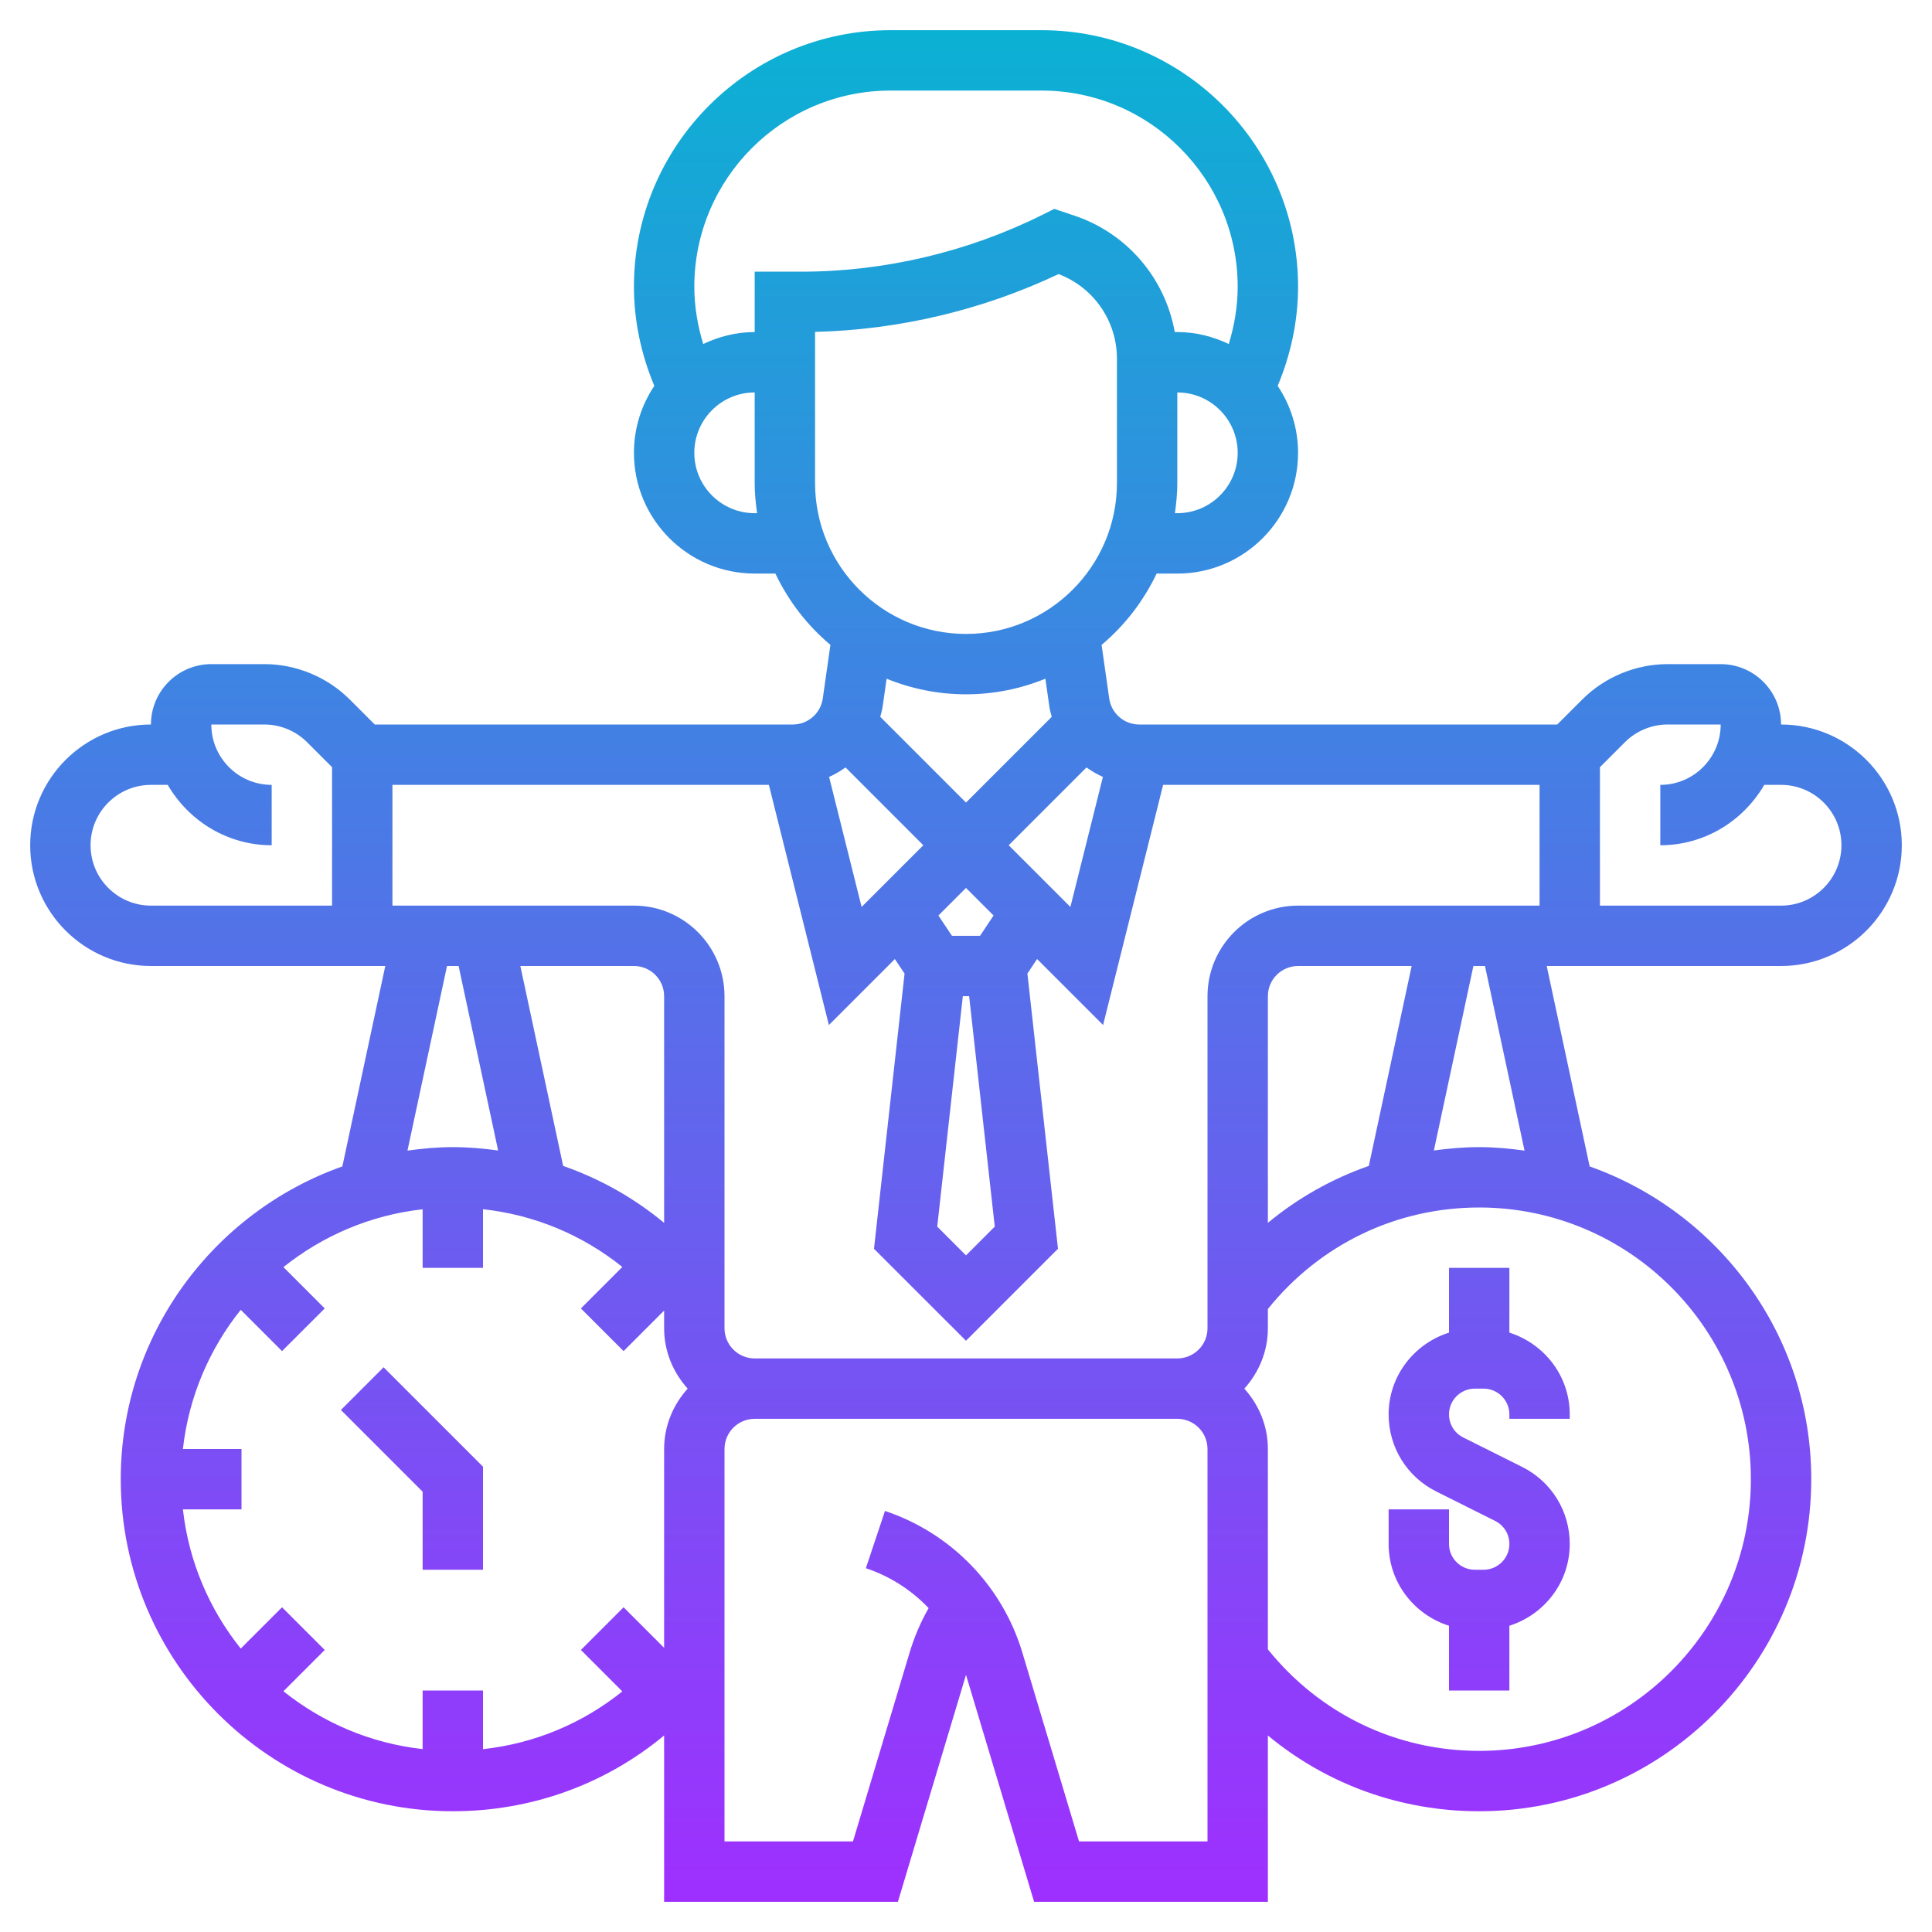 <?xml version="1.0" encoding="UTF-8"?> <svg xmlns="http://www.w3.org/2000/svg" xmlns:xlink="http://www.w3.org/1999/xlink" id="Layer_5" height="512" viewBox="0 0 64 64" width="512"> <linearGradient id="SVGID_1_" gradientUnits="userSpaceOnUse" x1="32" x2="32" y1="63" y2="1"> <stop offset="0" stop-color="#9f2fff"></stop> <stop offset="1" stop-color="#0bb1d3"></stop> </linearGradient> <path d="m59 24c0-1.103-.897-2-2-2h-1.758c-1.054 0-2.084.427-2.828 1.172l-.828.828h-13.852c-.494 0-.92-.369-.989-.858l-.254-1.779c.767-.643 1.388-1.45 1.824-2.362h.685c2.206 0 4-1.794 4-4 0-.82-.25-1.582-.675-2.218.435-1.038.675-2.157.675-3.283 0-4.687-3.813-8.5-8.5-8.5h-5c-4.687 0-8.5 3.813-8.5 8.5 0 1.126.24 2.245.675 3.282-.425.635-.675 1.398-.675 2.218 0 2.206 1.794 4 4 4h.685c.435.913 1.057 1.719 1.824 2.362l-.254 1.779c-.069.49-.495.859-.989.859h-13.852l-.828-.828c-.744-.745-1.774-1.172-2.828-1.172h-1.758c-1.103 0-2 .897-2 2-2.206 0-4 1.794-4 4s1.794 4 4 4h7.763l-1.422 6.639c-4.269 1.513-7.341 5.58-7.341 10.361 0 6.065 4.935 11 11 11 2.606 0 5.053-.895 7-2.51v5.51h7.744l2.256-7.519 2.256 7.519h7.744v-5.51c1.947 1.615 4.394 2.51 7 2.51 6.065 0 11-4.935 11-11 0-4.781-3.072-8.848-7.341-10.361l-1.422-6.639h7.763c2.206 0 4-1.794 4-4s-1.794-4-4-4zm-16 6c-1.654 0-3 1.346-3 3v11c0 .551-.448 1-1 1h-14c-.552 0-1-.449-1-1v-11c0-1.654-1.346-3-3-3h-8v-4h12.47l1.988 7.956 2.186-2.186.321.482-1.013 9.116 3.048 3.046 3.047-3.047-1.013-9.116.321-.482 2.186 2.186 1.989-7.955h12.47v4zm-1 10.509v-7.509c0-.551.448-1 1-1h3.763l-1.419 6.622c-1.215.425-2.346 1.059-3.344 1.887zm-28 15.491v1.941c-1.733-.193-3.316-.88-4.611-1.916l1.368-1.368-1.414-1.414-1.368 1.368c-1.036-1.295-1.723-2.878-1.916-4.611h1.941v-2h-1.941c.193-1.733.88-3.316 1.916-4.611l1.368 1.368 1.414-1.414-1.368-1.368c1.295-1.036 2.878-1.723 4.611-1.916v1.941h2v-1.943c1.708.186 3.295.852 4.616 1.913l-1.373 1.373 1.414 1.414 1.343-1.343v.586c0 .771.301 1.468.78 2-.48.532-.78 1.229-.78 2v6.586l-1.343-1.343-1.414 1.414 1.372 1.373c-1.32 1.061-2.908 1.727-4.615 1.913v-1.943zm8-15.491c-.998-.828-2.129-1.462-3.345-1.887l-1.418-6.622h3.763c.552 0 1 .449 1 1zm8.586-12.509-2.044 2.044-1.077-4.308c.193-.085.374-.191.544-.314zm5.406-2.578c.17.123.35.229.543.314l-1.077 4.308-2.044-2.044zm-3.039 15.211-.953.953-.953-.953.848-7.633h.209zm-.04-10.306-.448.673h-.93l-.449-.673.914-.913zm6.087-13.327h-.08c.047-.328.08-.66.08-1v-3c1.103 0 2 .897 2 2s-.897 2-2 2zm-14 0c-1.103 0-2-.897-2-2s.897-2 2-2v3c0 .34.033.672.08 1zm0-8v2c-.612 0-1.186.149-1.705.396-.187-.614-.295-1.253-.295-1.896 0-3.584 2.916-6.5 6.5-6.5h5c3.584 0 6.5 2.916 6.5 6.5 0 .643-.108 1.282-.295 1.896-.519-.247-1.093-.396-1.705-.396h-.084c-.318-1.778-1.575-3.274-3.335-3.86l-.657-.22-.371.185c-2.479 1.24-5.254 1.895-8.025 1.895zm2 7v-5.006c2.781-.067 5.552-.724 8.067-1.915 1.162.442 1.933 1.553 1.933 2.804v4.117c0 2.757-2.243 5-5 5s-5-2.243-5-5zm5 7c.93 0 1.817-.186 2.63-.517l.134.941c.016.111.049.215.077.321l-2.841 2.841-2.841-2.841c.028-.106.061-.21.077-.321l.134-.941c.813.331 1.7.517 2.63.517zm-29 5c0-1.103.897-2 2-2h.556c.694 1.19 1.97 2 3.444 2v-2c-1.103 0-2-.897-2-2h1.758c.526 0 1.042.213 1.414.586l.828.828v4.586h-6c-1.103 0-2-.897-2-2zm11.808 4h.384l1.309 6.111c-.494-.067-.993-.111-1.501-.111-.511 0-1.009.047-1.502.115zm25.192 29h-4.256l-1.878-6.258c-.662-2.208-2.363-3.961-4.55-4.69l-.633 1.897c.802.267 1.513.726 2.079 1.322-.264.463-.475.956-.629 1.47l-1.877 6.259h-4.256v-13c0-.551.448-1 1-1h14c.552 0 1 .449 1 1zm18-12c0 4.962-4.037 9-9 9-2.753 0-5.281-1.228-7-3.363v-6.637c0-.771-.301-1.468-.78-2 .48-.532.78-1.229.78-2v-.638c1.719-2.135 4.248-3.362 7-3.362 4.963 0 9 4.038 9 9zm-7.498-10.885c-.493-.068-.991-.115-1.502-.115-.508 0-1.007.044-1.501.111l1.309-6.111h.384zm8.498-8.115h-6v-4.586l.828-.828c.372-.373.888-.586 1.414-.586h1.758c0 1.103-.897 2-2 2v2c1.474 0 2.75-.81 3.444-2h.556c1.103 0 2 .897 2 2s-.897 2-2 2zm-9 12v2.145c1.155.366 2 1.435 2 2.709v.146h-2v-.146c0-.471-.384-.854-.854-.854h-.291c-.471 0-.855.383-.855.854 0 .326.181.619.473.764l1.949.975c.974.487 1.578 1.465 1.578 2.553 0 1.274-.845 2.343-2 2.709v2.145h-2v-2.145c-1.155-.366-2-1.435-2-2.709v-1.146h2v1.146c0 .471.384.854.854.854h.291c.471 0 .855-.383.855-.854 0-.326-.181-.619-.473-.764l-1.949-.975c-.974-.487-1.578-1.465-1.578-2.553 0-1.274.845-2.343 2-2.709v-2.145zm-34 10h-2v-2.586l-2.707-2.707 1.414-1.414 3.293 3.293z" fill="url(#SVGID_1_)"></path> </svg> 